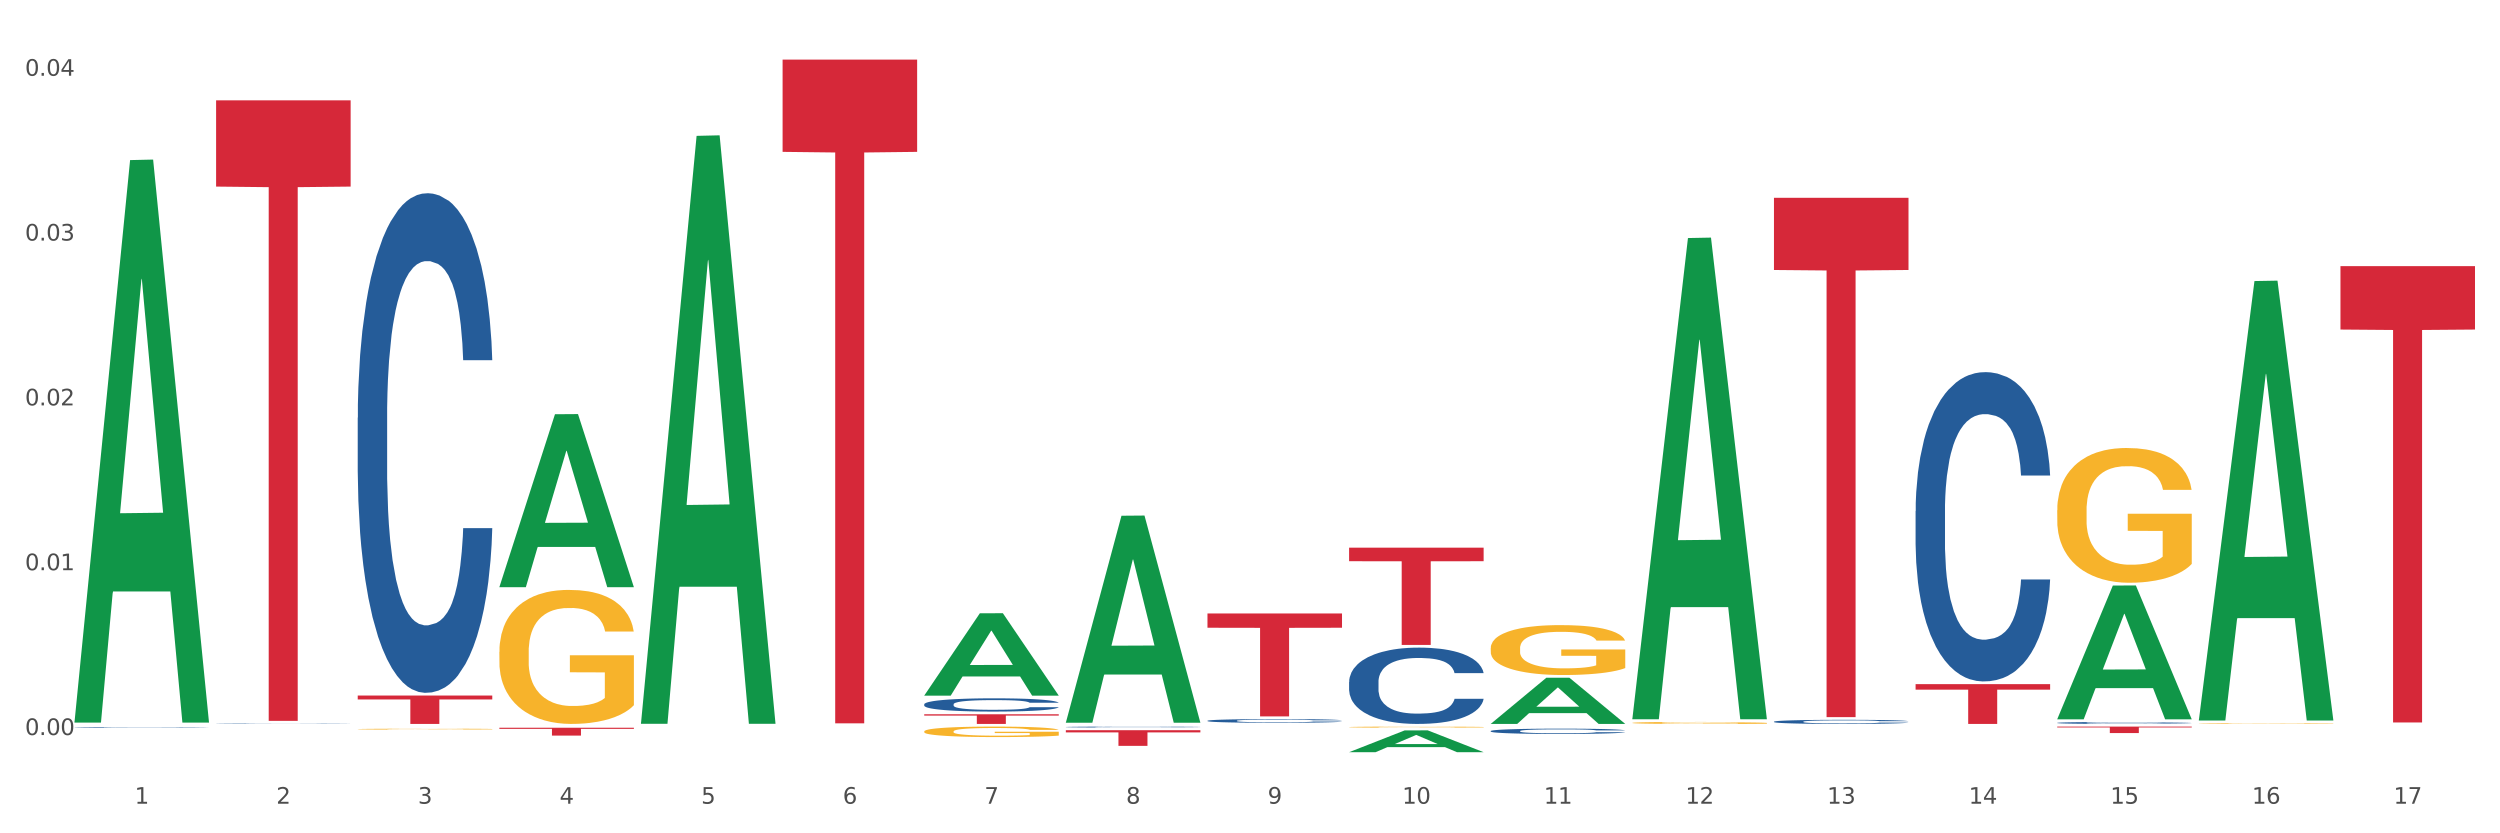 <?xml version="1.0" encoding="utf-8" standalone="no"?>
<!DOCTYPE svg PUBLIC "-//W3C//DTD SVG 1.1//EN"
  "http://www.w3.org/Graphics/SVG/1.1/DTD/svg11.dtd">
<svg xmlns:xlink="http://www.w3.org/1999/xlink" width="1080pt" height="360pt" viewBox="0 0 1080 360" xmlns="http://www.w3.org/2000/svg" version="1.1">
 <rect x="0" y="0" width="1080" height="360" fill="#333333" stroke="none"/>
 <defs>
  <style type="text/css">*{stroke-linejoin: round; stroke-linecap: butt}</style>
 </defs>
 <g id="figure_1">
  <g id="patch_1">
   <path d="M 0 360 
L 1080 360 
L 1080 0 
L 0 0 
z
" style="fill: #ffffff; stroke: #ffffff; stroke-linejoin: miter"/>
  </g>
  <g id="axes_1">
   <g id="matplotlib.axis_1">
    <g id="xtick_1">
     <g id="text_1">
      <!-- 1 -->
      <g style="fill: #4d4d4d" transform="translate(58.182 347.204) scale(0.096 -0.096)">
       <defs>
        <path id="DejaVuSans-31" d="M 794 531 
L 1825 531 
L 1825 4091 
L 703 3866 
L 703 4441 
L 1819 4666 
L 2450 4666 
L 2450 531 
L 3481 531 
L 3481 0 
L 794 0 
L 794 531 
z
" transform="scale(0.016)"/>
       </defs>
       <use xlink:href="#DejaVuSans-31"/>
      </g>
     </g>
    </g>
    <g id="xtick_2">
     <g id="text_2">
      <!-- 2 -->
      <g style="fill: #4d4d4d" transform="translate(119.364 347.204) scale(0.096 -0.096)">
       <defs>
        <path id="DejaVuSans-32" d="M 1228 531 
L 3431 531 
L 3431 0 
L 469 0 
L 469 531 
Q 828 903 1448 1529 
Q 2069 2156 2228 2338 
Q 2531 2678 2651 2914 
Q 2772 3150 2772 3378 
Q 2772 3750 2511 3984 
Q 2250 4219 1831 4219 
Q 1534 4219 1204 4116 
Q 875 4013 500 3803 
L 500 4441 
Q 881 4594 1212 4672 
Q 1544 4750 1819 4750 
Q 2544 4750 2975 4387 
Q 3406 4025 3406 3419 
Q 3406 3131 3298 2873 
Q 3191 2616 2906 2266 
Q 2828 2175 2409 1742 
Q 1991 1309 1228 531 
z
" transform="scale(0.016)"/>
       </defs>
       <use xlink:href="#DejaVuSans-32"/>
      </g>
     </g>
    </g>
    <g id="xtick_3">
     <g id="text_3">
      <!-- 3 -->
      <g style="fill: #4d4d4d" transform="translate(180.545 347.204) scale(0.096 -0.096)">
       <defs>
        <path id="DejaVuSans-33" d="M 2597 2516 
Q 3050 2419 3304 2112 
Q 3559 1806 3559 1356 
Q 3559 666 3084 287 
Q 2609 -91 1734 -91 
Q 1441 -91 1130 -33 
Q 819 25 488 141 
L 488 750 
Q 750 597 1062 519 
Q 1375 441 1716 441 
Q 2309 441 2620 675 
Q 2931 909 2931 1356 
Q 2931 1769 2642 2001 
Q 2353 2234 1838 2234 
L 1294 2234 
L 1294 2753 
L 1863 2753 
Q 2328 2753 2575 2939 
Q 2822 3125 2822 3475 
Q 2822 3834 2567 4026 
Q 2313 4219 1838 4219 
Q 1578 4219 1281 4162 
Q 984 4106 628 3988 
L 628 4550 
Q 988 4650 1302 4700 
Q 1616 4750 1894 4750 
Q 2613 4750 3031 4423 
Q 3450 4097 3450 3541 
Q 3450 3153 3228 2886 
Q 3006 2619 2597 2516 
z
" transform="scale(0.016)"/>
       </defs>
       <use xlink:href="#DejaVuSans-33"/>
      </g>
     </g>
    </g>
    <g id="xtick_4">
     <g id="text_4">
      <!-- 4 -->
      <g style="fill: #4d4d4d" transform="translate(241.726 347.204) scale(0.096 -0.096)">
       <defs>
        <path id="DejaVuSans-34" d="M 2419 4116 
L 825 1625 
L 2419 1625 
L 2419 4116 
z
M 2253 4666 
L 3047 4666 
L 3047 1625 
L 3713 1625 
L 3713 1100 
L 3047 1100 
L 3047 0 
L 2419 0 
L 2419 1100 
L 313 1100 
L 313 1709 
L 2253 4666 
z
" transform="scale(0.016)"/>
       </defs>
       <use xlink:href="#DejaVuSans-34"/>
      </g>
     </g>
    </g>
    <g id="xtick_5">
     <g id="text_5">
      <!-- 5 -->
      <g style="fill: #4d4d4d" transform="translate(302.908 347.204) scale(0.096 -0.096)">
       <defs>
        <path id="DejaVuSans-35" d="M 691 4666 
L 3169 4666 
L 3169 4134 
L 1269 4134 
L 1269 2991 
Q 1406 3038 1543 3061 
Q 1681 3084 1819 3084 
Q 2600 3084 3056 2656 
Q 3513 2228 3513 1497 
Q 3513 744 3044 326 
Q 2575 -91 1722 -91 
Q 1428 -91 1123 -41 
Q 819 9 494 109 
L 494 744 
Q 775 591 1075 516 
Q 1375 441 1709 441 
Q 2250 441 2565 725 
Q 2881 1009 2881 1497 
Q 2881 1984 2565 2268 
Q 2250 2553 1709 2553 
Q 1456 2553 1204 2497 
Q 953 2441 691 2322 
L 691 4666 
z
" transform="scale(0.016)"/>
       </defs>
       <use xlink:href="#DejaVuSans-35"/>
      </g>
     </g>
    </g>
    <g id="xtick_6">
     <g id="text_6">
      <!-- 6 -->
      <g style="fill: #4d4d4d" transform="translate(364.089 347.204) scale(0.096 -0.096)">
       <defs>
        <path id="DejaVuSans-36" d="M 2113 2584 
Q 1688 2584 1439 2293 
Q 1191 2003 1191 1497 
Q 1191 994 1439 701 
Q 1688 409 2113 409 
Q 2538 409 2786 701 
Q 3034 994 3034 1497 
Q 3034 2003 2786 2293 
Q 2538 2584 2113 2584 
z
M 3366 4563 
L 3366 3988 
Q 3128 4100 2886 4159 
Q 2644 4219 2406 4219 
Q 1781 4219 1451 3797 
Q 1122 3375 1075 2522 
Q 1259 2794 1537 2939 
Q 1816 3084 2150 3084 
Q 2853 3084 3261 2657 
Q 3669 2231 3669 1497 
Q 3669 778 3244 343 
Q 2819 -91 2113 -91 
Q 1303 -91 875 529 
Q 447 1150 447 2328 
Q 447 3434 972 4092 
Q 1497 4750 2381 4750 
Q 2619 4750 2861 4703 
Q 3103 4656 3366 4563 
z
" transform="scale(0.016)"/>
       </defs>
       <use xlink:href="#DejaVuSans-36"/>
      </g>
     </g>
    </g>
    <g id="xtick_7">
     <g id="text_7">
      <!-- 7 -->
      <g style="fill: #4d4d4d" transform="translate(425.271 347.204) scale(0.096 -0.096)">
       <defs>
        <path id="DejaVuSans-37" d="M 525 4666 
L 3525 4666 
L 3525 4397 
L 1831 0 
L 1172 0 
L 2766 4134 
L 525 4134 
L 525 4666 
z
" transform="scale(0.016)"/>
       </defs>
       <use xlink:href="#DejaVuSans-37"/>
      </g>
     </g>
    </g>
    <g id="xtick_8">
     <g id="text_8">
      <!-- 8 -->
      <g style="fill: #4d4d4d" transform="translate(486.452 347.204) scale(0.096 -0.096)">
       <defs>
        <path id="DejaVuSans-38" d="M 2034 2216 
Q 1584 2216 1326 1975 
Q 1069 1734 1069 1313 
Q 1069 891 1326 650 
Q 1584 409 2034 409 
Q 2484 409 2743 651 
Q 3003 894 3003 1313 
Q 3003 1734 2745 1975 
Q 2488 2216 2034 2216 
z
M 1403 2484 
Q 997 2584 770 2862 
Q 544 3141 544 3541 
Q 544 4100 942 4425 
Q 1341 4750 2034 4750 
Q 2731 4750 3128 4425 
Q 3525 4100 3525 3541 
Q 3525 3141 3298 2862 
Q 3072 2584 2669 2484 
Q 3125 2378 3379 2068 
Q 3634 1759 3634 1313 
Q 3634 634 3220 271 
Q 2806 -91 2034 -91 
Q 1263 -91 848 271 
Q 434 634 434 1313 
Q 434 1759 690 2068 
Q 947 2378 1403 2484 
z
M 1172 3481 
Q 1172 3119 1398 2916 
Q 1625 2713 2034 2713 
Q 2441 2713 2670 2916 
Q 2900 3119 2900 3481 
Q 2900 3844 2670 4047 
Q 2441 4250 2034 4250 
Q 1625 4250 1398 4047 
Q 1172 3844 1172 3481 
z
" transform="scale(0.016)"/>
       </defs>
       <use xlink:href="#DejaVuSans-38"/>
      </g>
     </g>
    </g>
    <g id="xtick_9">
     <g id="text_9">
      <!-- 9 -->
      <g style="fill: #4d4d4d" transform="translate(547.634 347.204) scale(0.096 -0.096)">
       <defs>
        <path id="DejaVuSans-39" d="M 703 97 
L 703 672 
Q 941 559 1184 500 
Q 1428 441 1663 441 
Q 2288 441 2617 861 
Q 2947 1281 2994 2138 
Q 2813 1869 2534 1725 
Q 2256 1581 1919 1581 
Q 1219 1581 811 2004 
Q 403 2428 403 3163 
Q 403 3881 828 4315 
Q 1253 4750 1959 4750 
Q 2769 4750 3195 4129 
Q 3622 3509 3622 2328 
Q 3622 1225 3098 567 
Q 2575 -91 1691 -91 
Q 1453 -91 1209 -44 
Q 966 3 703 97 
z
M 1959 2075 
Q 2384 2075 2632 2365 
Q 2881 2656 2881 3163 
Q 2881 3666 2632 3958 
Q 2384 4250 1959 4250 
Q 1534 4250 1286 3958 
Q 1038 3666 1038 3163 
Q 1038 2656 1286 2365 
Q 1534 2075 1959 2075 
z
" transform="scale(0.016)"/>
       </defs>
       <use xlink:href="#DejaVuSans-39"/>
      </g>
     </g>
    </g>
    <g id="xtick_10">
     <g id="text_10">
      <!-- 10 -->
      <g style="fill: #4d4d4d" transform="translate(605.761 347.204) scale(0.096 -0.096)">
       <defs>
        <path id="DejaVuSans-30" d="M 2034 4250 
Q 1547 4250 1301 3770 
Q 1056 3291 1056 2328 
Q 1056 1369 1301 889 
Q 1547 409 2034 409 
Q 2525 409 2770 889 
Q 3016 1369 3016 2328 
Q 3016 3291 2770 3770 
Q 2525 4250 2034 4250 
z
M 2034 4750 
Q 2819 4750 3233 4129 
Q 3647 3509 3647 2328 
Q 3647 1150 3233 529 
Q 2819 -91 2034 -91 
Q 1250 -91 836 529 
Q 422 1150 422 2328 
Q 422 3509 836 4129 
Q 1250 4750 2034 4750 
z
" transform="scale(0.016)"/>
       </defs>
       <use xlink:href="#DejaVuSans-31"/>
       <use xlink:href="#DejaVuSans-30" transform="translate(63.623 0)"/>
      </g>
     </g>
    </g>
    <g id="xtick_11">
     <g id="text_11">
      <!-- 11 -->
      <g style="fill: #4d4d4d" transform="translate(666.942 347.204) scale(0.096 -0.096)">
       <use xlink:href="#DejaVuSans-31"/>
       <use xlink:href="#DejaVuSans-31" transform="translate(63.623 0)"/>
      </g>
     </g>
    </g>
    <g id="xtick_12">
     <g id="text_12">
      <!-- 12 -->
      <g style="fill: #4d4d4d" transform="translate(728.124 347.204) scale(0.096 -0.096)">
       <use xlink:href="#DejaVuSans-31"/>
       <use xlink:href="#DejaVuSans-32" transform="translate(63.623 0)"/>
      </g>
     </g>
    </g>
    <g id="xtick_13">
     <g id="text_13">
      <!-- 13 -->
      <g style="fill: #4d4d4d" transform="translate(789.305 347.204) scale(0.096 -0.096)">
       <use xlink:href="#DejaVuSans-31"/>
       <use xlink:href="#DejaVuSans-33" transform="translate(63.623 0)"/>
      </g>
     </g>
    </g>
    <g id="xtick_14">
     <g id="text_14">
      <!-- 14 -->
      <g style="fill: #4d4d4d" transform="translate(850.487 347.204) scale(0.096 -0.096)">
       <use xlink:href="#DejaVuSans-31"/>
       <use xlink:href="#DejaVuSans-34" transform="translate(63.623 0)"/>
      </g>
     </g>
    </g>
    <g id="xtick_15">
     <g id="text_15">
      <!-- 15 -->
      <g style="fill: #4d4d4d" transform="translate(911.668 347.204) scale(0.096 -0.096)">
       <use xlink:href="#DejaVuSans-31"/>
       <use xlink:href="#DejaVuSans-35" transform="translate(63.623 0)"/>
      </g>
     </g>
    </g>
    <g id="xtick_16">
     <g id="text_16">
      <!-- 16 -->
      <g style="fill: #4d4d4d" transform="translate(972.849 347.204) scale(0.096 -0.096)">
       <use xlink:href="#DejaVuSans-31"/>
       <use xlink:href="#DejaVuSans-36" transform="translate(63.623 0)"/>
      </g>
     </g>
    </g>
    <g id="xtick_17">
     <g id="text_17">
      <!-- 17 -->
      <g style="fill: #4d4d4d" transform="translate(1034.031 347.204) scale(0.096 -0.096)">
       <use xlink:href="#DejaVuSans-31"/>
       <use xlink:href="#DejaVuSans-37" transform="translate(63.623 0)"/>
      </g>
     </g>
    </g>
    <g id="xtick_18"/>
    <g id="xtick_19"/>
    <g id="xtick_20"/>
    <g id="xtick_21"/>
    <g id="xtick_22"/>
    <g id="xtick_23"/>
    <g id="xtick_24"/>
    <g id="xtick_25"/>
    <g id="xtick_26"/>
    <g id="xtick_27"/>
    <g id="xtick_28"/>
    <g id="xtick_29"/>
    <g id="xtick_30"/>
    <g id="xtick_31"/>
    <g id="xtick_32"/>
    <g id="xtick_33"/>
   </g>
   <g id="matplotlib.axis_2">
    <g id="ytick_1">
     <g id="text_18">
      <!-- 0.00 -->
      <g style="fill: #4d4d4d" transform="translate(10.8 317.537) scale(0.096 -0.096)">
       <defs>
        <path id="DejaVuSans-2e" d="M 684 794 
L 1344 794 
L 1344 0 
L 684 0 
L 684 794 
z
" transform="scale(0.016)"/>
       </defs>
       <use xlink:href="#DejaVuSans-30"/>
       <use xlink:href="#DejaVuSans-2e" transform="translate(63.623 0)"/>
       <use xlink:href="#DejaVuSans-30" transform="translate(95.41 0)"/>
       <use xlink:href="#DejaVuSans-30" transform="translate(159.033 0)"/>
      </g>
     </g>
    </g>
    <g id="ytick_2">
     <g id="text_19">
      <!-- 0.01 -->
      <g style="fill: #4d4d4d" transform="translate(10.8 246.335) scale(0.096 -0.096)">
       <use xlink:href="#DejaVuSans-30"/>
       <use xlink:href="#DejaVuSans-2e" transform="translate(63.623 0)"/>
       <use xlink:href="#DejaVuSans-30" transform="translate(95.41 0)"/>
       <use xlink:href="#DejaVuSans-31" transform="translate(159.033 0)"/>
      </g>
     </g>
    </g>
    <g id="ytick_3">
     <g id="text_20">
      <!-- 0.02 -->
      <g style="fill: #4d4d4d" transform="translate(10.8 175.132) scale(0.096 -0.096)">
       <use xlink:href="#DejaVuSans-30"/>
       <use xlink:href="#DejaVuSans-2e" transform="translate(63.623 0)"/>
       <use xlink:href="#DejaVuSans-30" transform="translate(95.41 0)"/>
       <use xlink:href="#DejaVuSans-32" transform="translate(159.033 0)"/>
      </g>
     </g>
    </g>
    <g id="ytick_4">
     <g id="text_21">
      <!-- 0.03 -->
      <g style="fill: #4d4d4d" transform="translate(10.8 103.93) scale(0.096 -0.096)">
       <use xlink:href="#DejaVuSans-30"/>
       <use xlink:href="#DejaVuSans-2e" transform="translate(63.623 0)"/>
       <use xlink:href="#DejaVuSans-30" transform="translate(95.41 0)"/>
       <use xlink:href="#DejaVuSans-33" transform="translate(159.033 0)"/>
      </g>
     </g>
    </g>
    <g id="ytick_5">
     <g id="text_22">
      <!-- 0.04 -->
      <g style="fill: #4d4d4d" transform="translate(10.8 32.727) scale(0.096 -0.096)">
       <use xlink:href="#DejaVuSans-30"/>
       <use xlink:href="#DejaVuSans-2e" transform="translate(63.623 0)"/>
       <use xlink:href="#DejaVuSans-30" transform="translate(95.41 0)"/>
       <use xlink:href="#DejaVuSans-34" transform="translate(159.033 0)"/>
      </g>
     </g>
    </g>
    <g id="ytick_6"/>
    <g id="ytick_7"/>
    <g id="ytick_8"/>
    <g id="ytick_9"/>
   </g>
   <g id="PolyCollection_1">
    <path d="M 32.175 311.705 
L 32.235 311.476 
L 56.203 69.161 
L 66.15 68.932 
L 90.297 312.162 
L 78.793 312.162 
L 73.58 255.522 
L 48.833 255.522 
L 48.653 256.436 
L 43.62 312.162 
L 32.175 312.162 
L 32.175 311.705 
L 51.949 221.721 
L 70.464 221.493 
L 61.296 120.776 
L 61.176 120.319 
L 61.056 121.004 
L 51.889 221.493 
L 51.949 221.721 
L 32.175 311.705 
z
" clip-path="url(#pcce6ac1a88)" style="fill: #109648"/>
    <path d="M 154.538 300.462 
L 212.66 300.462 
L 212.66 302.168 
L 189.797 302.18 
L 189.797 312.738 
L 177.263 312.738 
L 177.263 302.18 
L 154.538 302.168 
L 154.538 300.474 
L 154.538 300.462 
z
" clip-path="url(#pcce6ac1a88)" style="fill: #d62839"/>
    <path d="M 215.719 314.393 
L 273.842 314.393 
L 273.842 314.863 
L 250.978 314.866 
L 250.978 317.778 
L 238.445 317.778 
L 238.445 314.866 
L 215.719 314.863 
L 215.719 314.396 
L 215.719 314.393 
z
" clip-path="url(#pcce6ac1a88)" style="fill: #d62839"/>
    <path d="M 338.082 25.759 
L 396.204 25.759 
L 396.204 65.604 
L 373.341 65.873 
L 373.341 312.48 
L 360.808 312.48 
L 360.808 65.873 
L 338.082 65.604 
L 338.082 26.029 
L 338.082 25.759 
z
" clip-path="url(#pcce6ac1a88)" style="fill: #d62839"/>
    <path d="M 399.263 308.557 
L 457.386 308.557 
L 457.386 309.138 
L 434.523 309.142 
L 434.523 312.738 
L 421.989 312.738 
L 421.989 309.142 
L 399.263 309.138 
L 399.263 308.561 
L 399.263 308.557 
z
" clip-path="url(#pcce6ac1a88)" style="fill: #d62839"/>
    <path d="M 460.445 315.45 
L 518.567 315.45 
L 518.567 316.389 
L 495.704 316.395 
L 495.704 322.205 
L 483.17 322.205 
L 483.17 316.395 
L 460.445 316.389 
L 460.445 315.456 
L 460.445 315.45 
z
" clip-path="url(#pcce6ac1a88)" style="fill: #d62839"/>
    <path d="M 521.626 265.003 
L 579.749 265.003 
L 579.749 271.186 
L 556.885 271.228 
L 556.885 309.493 
L 544.352 309.493 
L 544.352 271.228 
L 521.626 271.186 
L 521.626 265.045 
L 521.626 265.003 
z
" clip-path="url(#pcce6ac1a88)" style="fill: #d62839"/>
    <path d="M 582.808 236.604 
L 640.93 236.604 
L 640.93 242.443 
L 618.067 242.482 
L 618.067 278.618 
L 605.533 278.618 
L 605.533 242.482 
L 582.808 242.443 
L 582.808 236.643 
L 582.808 236.604 
z
" clip-path="url(#pcce6ac1a88)" style="fill: #d62839"/>
    <path d="M 1011.078 114.971 
L 1069.2 114.971 
L 1069.2 142.365 
L 1046.337 142.55 
L 1046.337 312.091 
L 1033.803 312.091 
L 1033.803 142.55 
L 1011.078 142.365 
L 1011.078 115.157 
L 1011.078 114.971 
z
" clip-path="url(#pcce6ac1a88)" style="fill: #d62839"/>
    <path d="M 888.715 313.89 
L 946.837 313.89 
L 946.837 314.277 
L 923.974 314.279 
L 923.974 316.673 
L 911.44 316.673 
L 911.44 314.279 
L 888.715 314.277 
L 888.715 313.893 
L 888.715 313.89 
z
" clip-path="url(#pcce6ac1a88)" style="fill: #d62839"/>
    <path d="M 93.356 43.356 
L 151.479 43.356 
L 151.479 80.605 
L 128.615 80.857 
L 128.615 311.401 
L 116.082 311.401 
L 116.082 80.857 
L 93.356 80.605 
L 93.356 43.608 
L 93.356 43.356 
z
" clip-path="url(#pcce6ac1a88)" style="fill: #d62839"/>
    <path d="M 827.533 295.536 
L 885.656 295.536 
L 885.656 297.927 
L 862.792 297.943 
L 862.792 312.738 
L 850.259 312.738 
L 850.259 297.943 
L 827.533 297.927 
L 827.533 295.552 
L 827.533 295.536 
z
" clip-path="url(#pcce6ac1a88)" style="fill: #d62839"/>
    <path d="M 32.175 314.269 
L 32.244 314.268 
L 32.244 314.26 
L 32.45 314.249 
L 33.206 314.229 
L 34.167 314.213 
L 35.816 314.195 
L 36.709 314.188 
L 37.877 314.179 
L 40.282 314.166 
L 43.03 314.154 
L 44.954 314.148 
L 46.396 314.144 
L 49.625 314.136 
L 51.48 314.133 
L 53.404 314.13 
L 55.053 314.129 
L 57.801 314.127 
L 60 314.126 
L 62.542 314.126 
L 64.671 314.126 
L 67.488 314.127 
L 71.61 314.13 
L 73.19 314.133 
L 75.32 314.136 
L 77.519 314.141 
L 79.305 314.145 
L 81.366 314.152 
L 83.496 314.161 
L 85.557 314.172 
L 87 314.182 
L 88.168 314.193 
L 89.198 314.206 
L 89.954 314.22 
L 90.297 314.232 
L 77.725 314.232 
L 77.381 314.221 
L 76.694 314.21 
L 76.007 314.202 
L 75.251 314.195 
L 74.084 314.188 
L 73.053 314.183 
L 71.335 314.178 
L 69.755 314.174 
L 68.45 314.172 
L 66.87 314.171 
L 63.503 314.169 
L 61.099 314.169 
L 59.587 314.169 
L 57.732 314.171 
L 56.152 314.173 
L 54.297 314.176 
L 52.854 314.18 
L 51.412 314.185 
L 50.587 314.189 
L 49.351 314.195 
L 48.526 314.2 
L 47.427 314.209 
L 46.809 314.216 
L 45.709 314.232 
L 45.228 314.244 
L 45.022 314.253 
L 44.885 314.262 
L 44.885 314.307 
L 45.297 314.328 
L 45.641 314.337 
L 46.19 314.346 
L 47.221 314.359 
L 48.732 314.372 
L 50.312 314.381 
L 51.618 314.386 
L 52.854 314.39 
L 54.091 314.393 
L 55.603 314.396 
L 56.839 314.398 
L 58.694 314.4 
L 60.893 314.401 
L 62.61 314.401 
L 66.114 314.399 
L 67.694 314.398 
L 69.206 314.396 
L 70.855 314.393 
L 72.16 314.389 
L 72.916 314.387 
L 74.152 314.381 
L 75.114 314.375 
L 75.939 314.368 
L 76.488 314.363 
L 77.106 314.354 
L 77.587 314.344 
L 77.725 314.339 
L 90.297 314.339 
L 90.023 314.349 
L 89.542 314.359 
L 88.58 314.373 
L 87.824 314.381 
L 86.656 314.391 
L 85.419 314.399 
L 83.702 314.408 
L 82.122 314.414 
L 80.473 314.42 
L 78.687 314.425 
L 75.458 314.433 
L 74.29 314.435 
L 71.816 314.438 
L 69.893 314.44 
L 67.076 314.442 
L 64.19 314.443 
L 61.167 314.444 
L 58.488 314.443 
L 55.534 314.441 
L 53.679 314.44 
L 51.618 314.437 
L 49.213 314.433 
L 46.946 314.428 
L 44.816 314.422 
L 42.824 314.416 
L 40.969 314.408 
L 38.564 314.396 
L 36.778 314.383 
L 35.473 314.372 
L 34.58 314.362 
L 33.686 314.35 
L 33.206 314.342 
L 32.45 314.321 
L 32.175 314.303 
L 32.175 314.269 
z
" clip-path="url(#pcce6ac1a88)" style="fill: #255c99"/>
    <path d="M 93.356 312.636 
L 93.425 312.636 
L 93.425 312.631 
L 93.631 312.625 
L 94.387 312.613 
L 95.349 312.604 
L 96.998 312.594 
L 97.891 312.59 
L 99.059 312.585 
L 101.463 312.577 
L 104.211 312.57 
L 106.135 312.566 
L 107.578 312.564 
L 110.807 312.56 
L 112.662 312.558 
L 114.585 312.557 
L 116.234 312.556 
L 118.982 312.554 
L 121.181 312.554 
L 123.723 312.554 
L 125.853 312.554 
L 128.67 312.555 
L 132.792 312.557 
L 134.372 312.558 
L 136.502 312.56 
L 138.7 312.562 
L 140.486 312.565 
L 142.547 312.569 
L 144.677 312.574 
L 146.738 312.58 
L 148.181 312.586 
L 149.349 312.592 
L 150.38 312.6 
L 151.135 312.608 
L 151.479 312.615 
L 138.906 312.615 
L 138.563 312.609 
L 137.876 312.602 
L 137.189 312.598 
L 136.433 312.594 
L 135.265 312.59 
L 134.234 312.587 
L 132.517 312.584 
L 130.937 312.582 
L 129.631 312.581 
L 128.051 312.58 
L 124.685 312.579 
L 122.28 312.579 
L 120.769 312.579 
L 118.914 312.58 
L 117.334 312.581 
L 115.479 312.583 
L 114.036 312.585 
L 112.593 312.588 
L 111.769 312.59 
L 110.532 312.594 
L 109.708 312.597 
L 108.608 312.602 
L 107.99 312.606 
L 106.891 312.615 
L 106.41 312.622 
L 106.204 312.627 
L 106.066 312.633 
L 106.066 312.659 
L 106.479 312.671 
L 106.822 312.676 
L 107.372 312.681 
L 108.402 312.689 
L 109.914 312.696 
L 111.494 312.701 
L 112.799 312.704 
L 114.036 312.707 
L 115.273 312.708 
L 116.784 312.71 
L 118.021 312.711 
L 119.876 312.712 
L 122.074 312.713 
L 123.792 312.713 
L 127.295 312.712 
L 128.876 312.711 
L 130.387 312.71 
L 132.036 312.708 
L 133.341 312.706 
L 134.097 312.704 
L 135.334 312.701 
L 136.296 312.698 
L 137.12 312.694 
L 137.67 312.691 
L 138.288 312.686 
L 138.769 312.68 
L 138.906 312.677 
L 151.479 312.677 
L 151.204 312.683 
L 150.723 312.689 
L 149.761 312.697 
L 149.005 312.701 
L 147.838 312.707 
L 146.601 312.712 
L 144.883 312.717 
L 143.303 312.721 
L 141.654 312.724 
L 139.868 312.727 
L 136.639 312.731 
L 135.471 312.732 
L 132.998 312.734 
L 131.074 312.736 
L 128.257 312.737 
L 125.372 312.737 
L 122.349 312.738 
L 119.669 312.737 
L 116.715 312.736 
L 114.86 312.735 
L 112.799 312.734 
L 110.395 312.731 
L 108.127 312.728 
L 105.998 312.725 
L 104.005 312.721 
L 102.15 312.717 
L 99.746 312.71 
L 97.959 312.703 
L 96.654 312.696 
L 95.761 312.691 
L 94.868 312.683 
L 94.387 312.679 
L 93.631 312.667 
L 93.356 312.656 
L 93.356 312.636 
z
" clip-path="url(#pcce6ac1a88)" style="fill: #255c99"/>
    <path d="M 154.538 180.451 
L 154.607 180.254 
L 154.607 174.734 
L 154.813 167.244 
L 155.568 153.446 
L 156.53 142.999 
L 158.179 130.778 
L 159.072 125.653 
L 160.24 119.937 
L 162.645 110.673 
L 165.393 102.788 
L 167.317 98.452 
L 168.759 95.692 
L 171.988 90.764 
L 173.843 88.596 
L 175.767 86.822 
L 177.416 85.639 
L 180.164 84.26 
L 182.362 83.668 
L 184.904 83.471 
L 187.034 83.668 
L 189.851 84.457 
L 193.973 86.822 
L 195.553 88.202 
L 197.683 90.567 
L 199.882 93.721 
L 201.668 96.875 
L 203.729 101.408 
L 205.859 107.322 
L 207.92 114.812 
L 209.362 121.711 
L 210.53 129.004 
L 211.561 137.874 
L 212.317 147.533 
L 212.66 155.614 
L 200.088 155.614 
L 199.744 148.321 
L 199.057 140.437 
L 198.37 135.115 
L 197.614 130.778 
L 196.446 125.85 
L 195.416 122.697 
L 193.698 118.951 
L 192.118 116.586 
L 190.813 115.206 
L 189.233 114.024 
L 185.866 112.841 
L 183.462 112.841 
L 181.95 113.235 
L 180.095 114.221 
L 178.515 115.601 
L 176.66 117.966 
L 175.217 120.528 
L 173.775 123.879 
L 172.95 126.245 
L 171.713 130.581 
L 170.889 134.129 
L 169.79 140.24 
L 169.171 144.576 
L 168.072 155.812 
L 167.591 164.09 
L 167.385 169.807 
L 167.248 176.114 
L 167.248 206.864 
L 167.66 220.662 
L 168.004 226.575 
L 168.553 233.277 
L 169.584 241.95 
L 171.095 250.426 
L 172.675 256.536 
L 173.981 260.281 
L 175.217 263.041 
L 176.454 265.209 
L 177.965 267.18 
L 179.202 268.363 
L 181.057 269.546 
L 183.255 270.137 
L 184.973 270.137 
L 188.477 269.151 
L 190.057 268.166 
L 191.568 266.786 
L 193.217 264.618 
L 194.523 262.253 
L 195.278 260.479 
L 196.515 256.733 
L 197.477 252.791 
L 198.301 248.258 
L 198.851 244.315 
L 199.469 238.402 
L 199.95 231.7 
L 200.088 228.152 
L 212.66 228.152 
L 212.385 235.248 
L 211.904 242.147 
L 210.943 251.411 
L 210.187 256.733 
L 209.019 263.238 
L 207.782 268.757 
L 206.065 274.868 
L 204.485 279.401 
L 202.836 283.344 
L 201.049 286.892 
L 197.82 291.819 
L 196.652 293.199 
L 194.179 295.565 
L 192.256 296.944 
L 189.439 298.324 
L 186.553 299.113 
L 183.53 299.31 
L 180.851 298.916 
L 177.897 297.733 
L 176.042 296.55 
L 173.981 294.776 
L 171.576 292.017 
L 169.309 288.666 
L 167.179 284.723 
L 165.187 280.19 
L 163.332 275.065 
L 160.927 266.589 
L 159.141 258.31 
L 157.836 250.623 
L 156.942 244.118 
L 156.049 235.839 
L 155.568 230.123 
L 154.813 216.325 
L 154.538 203.513 
L 154.538 180.451 
z
" clip-path="url(#pcce6ac1a88)" style="fill: #255c99"/>
    <path d="M 399.263 304.247 
L 399.332 304.242 
L 399.332 304.095 
L 399.538 303.896 
L 400.294 303.53 
L 401.256 303.252 
L 402.905 302.928 
L 403.798 302.791 
L 404.966 302.64 
L 407.37 302.394 
L 410.118 302.184 
L 412.042 302.069 
L 413.485 301.996 
L 416.714 301.865 
L 418.569 301.807 
L 420.493 301.76 
L 422.141 301.729 
L 424.89 301.692 
L 427.088 301.676 
L 429.63 301.671 
L 431.76 301.676 
L 434.577 301.697 
L 438.699 301.76 
L 440.279 301.797 
L 442.409 301.859 
L 444.607 301.943 
L 446.393 302.027 
L 448.455 302.147 
L 450.584 302.304 
L 452.645 302.503 
L 454.088 302.687 
L 455.256 302.88 
L 456.287 303.116 
L 457.042 303.373 
L 457.386 303.587 
L 444.813 303.587 
L 444.47 303.394 
L 443.783 303.184 
L 443.096 303.043 
L 442.34 302.928 
L 441.172 302.797 
L 440.142 302.713 
L 438.424 302.613 
L 436.844 302.551 
L 435.538 302.514 
L 433.958 302.483 
L 430.592 302.451 
L 428.187 302.451 
L 426.676 302.462 
L 424.821 302.488 
L 423.241 302.524 
L 421.386 302.587 
L 419.943 302.655 
L 418.5 302.744 
L 417.676 302.807 
L 416.439 302.922 
L 415.615 303.017 
L 414.515 303.179 
L 413.897 303.294 
L 412.798 303.593 
L 412.317 303.812 
L 412.111 303.964 
L 411.973 304.132 
L 411.973 304.949 
L 412.386 305.315 
L 412.729 305.472 
L 413.279 305.65 
L 414.309 305.881 
L 415.821 306.106 
L 417.401 306.268 
L 418.706 306.368 
L 419.943 306.441 
L 421.18 306.498 
L 422.691 306.551 
L 423.928 306.582 
L 425.783 306.614 
L 427.981 306.629 
L 429.699 306.629 
L 433.203 306.603 
L 434.783 306.577 
L 436.294 306.54 
L 437.943 306.483 
L 439.248 306.42 
L 440.004 306.373 
L 441.241 306.273 
L 442.203 306.169 
L 443.027 306.048 
L 443.577 305.943 
L 444.195 305.786 
L 444.676 305.608 
L 444.813 305.514 
L 457.386 305.514 
L 457.111 305.703 
L 456.63 305.886 
L 455.668 306.132 
L 454.913 306.273 
L 453.745 306.446 
L 452.508 306.593 
L 450.79 306.755 
L 449.21 306.875 
L 447.561 306.98 
L 445.775 307.074 
L 442.546 307.205 
L 441.378 307.242 
L 438.905 307.305 
L 436.981 307.341 
L 434.164 307.378 
L 431.279 307.399 
L 428.256 307.404 
L 425.577 307.394 
L 422.622 307.362 
L 420.767 307.331 
L 418.706 307.284 
L 416.302 307.21 
L 414.035 307.121 
L 411.905 307.017 
L 409.912 306.896 
L 408.057 306.76 
L 405.653 306.535 
L 403.867 306.315 
L 402.561 306.111 
L 401.668 305.938 
L 400.775 305.718 
L 400.294 305.566 
L 399.538 305.2 
L 399.263 304.86 
L 399.263 304.247 
z
" clip-path="url(#pcce6ac1a88)" style="fill: #255c99"/>
    <path d="M 460.445 314.073 
L 460.514 314.073 
L 460.514 314.062 
L 460.72 314.048 
L 461.475 314.022 
L 462.437 314.002 
L 464.086 313.979 
L 464.979 313.97 
L 466.147 313.959 
L 468.552 313.941 
L 471.3 313.927 
L 473.224 313.918 
L 474.666 313.913 
L 477.895 313.904 
L 479.75 313.9 
L 481.674 313.896 
L 483.323 313.894 
L 486.071 313.892 
L 488.269 313.89 
L 490.811 313.89 
L 492.941 313.89 
L 495.758 313.892 
L 499.88 313.896 
L 501.46 313.899 
L 503.59 313.903 
L 505.789 313.909 
L 507.575 313.915 
L 509.636 313.924 
L 511.766 313.935 
L 513.827 313.949 
L 515.27 313.962 
L 516.437 313.976 
L 517.468 313.993 
L 518.224 314.011 
L 518.567 314.026 
L 505.995 314.026 
L 505.651 314.013 
L 504.964 313.998 
L 504.277 313.988 
L 503.521 313.979 
L 502.353 313.97 
L 501.323 313.964 
L 499.605 313.957 
L 498.025 313.953 
L 496.72 313.95 
L 495.14 313.948 
L 491.773 313.946 
L 489.369 313.946 
L 487.857 313.946 
L 486.002 313.948 
L 484.422 313.951 
L 482.567 313.955 
L 481.124 313.96 
L 479.682 313.966 
L 478.857 313.971 
L 477.621 313.979 
L 476.796 313.986 
L 475.697 313.997 
L 475.079 314.005 
L 473.979 314.027 
L 473.498 314.042 
L 473.292 314.053 
L 473.155 314.065 
L 473.155 314.123 
L 473.567 314.149 
L 473.911 314.16 
L 474.46 314.173 
L 475.491 314.189 
L 477.002 314.205 
L 478.582 314.217 
L 479.888 314.224 
L 481.124 314.229 
L 482.361 314.233 
L 483.872 314.237 
L 485.109 314.239 
L 486.964 314.241 
L 489.163 314.242 
L 490.88 314.242 
L 494.384 314.241 
L 495.964 314.239 
L 497.476 314.236 
L 499.124 314.232 
L 500.43 314.228 
L 501.186 314.224 
L 502.422 314.217 
L 503.384 314.21 
L 504.208 314.201 
L 504.758 314.194 
L 505.376 314.183 
L 505.857 314.17 
L 505.995 314.163 
L 518.567 314.163 
L 518.292 314.177 
L 517.812 314.19 
L 516.85 314.207 
L 516.094 314.217 
L 514.926 314.229 
L 513.689 314.24 
L 511.972 314.251 
L 510.392 314.26 
L 508.743 314.267 
L 506.957 314.274 
L 503.728 314.283 
L 502.56 314.286 
L 500.086 314.291 
L 498.163 314.293 
L 495.346 314.296 
L 492.46 314.297 
L 489.437 314.298 
L 486.758 314.297 
L 483.804 314.295 
L 481.949 314.292 
L 479.888 314.289 
L 477.483 314.284 
L 475.216 314.277 
L 473.086 314.27 
L 471.094 314.261 
L 469.239 314.252 
L 466.834 314.236 
L 465.048 314.22 
L 463.743 314.206 
L 462.849 314.193 
L 461.956 314.178 
L 461.475 314.167 
L 460.72 314.141 
L 460.445 314.117 
L 460.445 314.073 
z
" clip-path="url(#pcce6ac1a88)" style="fill: #255c99"/>
    <path d="M 888.715 312.275 
L 888.784 312.274 
L 888.784 312.253 
L 888.99 312.224 
L 889.745 312.17 
L 890.707 312.129 
L 892.356 312.082 
L 893.249 312.062 
L 894.417 312.039 
L 896.822 312.003 
L 899.57 311.973 
L 901.493 311.956 
L 902.936 311.945 
L 906.165 311.926 
L 908.02 311.917 
L 909.944 311.91 
L 911.593 311.906 
L 914.341 311.901 
L 916.539 311.898 
L 919.081 311.897 
L 921.211 311.898 
L 924.028 311.901 
L 928.15 311.91 
L 929.73 311.916 
L 931.86 311.925 
L 934.058 311.937 
L 935.845 311.95 
L 937.906 311.967 
L 940.036 311.99 
L 942.097 312.019 
L 943.539 312.046 
L 944.707 312.075 
L 945.738 312.109 
L 946.494 312.147 
L 946.837 312.178 
L 934.265 312.178 
L 933.921 312.15 
L 933.234 312.119 
L 932.547 312.098 
L 931.791 312.082 
L 930.623 312.062 
L 929.593 312.05 
L 927.875 312.036 
L 926.295 312.026 
L 924.99 312.021 
L 923.41 312.016 
L 920.043 312.012 
L 917.639 312.012 
L 916.127 312.013 
L 914.272 312.017 
L 912.692 312.023 
L 910.837 312.032 
L 909.394 312.042 
L 907.952 312.055 
L 907.127 312.064 
L 905.89 312.081 
L 905.066 312.095 
L 903.967 312.118 
L 903.348 312.135 
L 902.249 312.179 
L 901.768 312.211 
L 901.562 312.233 
L 901.425 312.258 
L 901.425 312.378 
L 901.837 312.431 
L 902.181 312.454 
L 902.73 312.481 
L 903.761 312.514 
L 905.272 312.547 
L 906.852 312.571 
L 908.158 312.586 
L 909.394 312.596 
L 910.631 312.605 
L 912.142 312.612 
L 913.379 312.617 
L 915.234 312.622 
L 917.432 312.624 
L 919.15 312.624 
L 922.654 312.62 
L 924.234 312.616 
L 925.745 312.611 
L 927.394 312.603 
L 928.7 312.593 
L 929.455 312.586 
L 930.692 312.572 
L 931.654 312.556 
L 932.478 312.539 
L 933.028 312.523 
L 933.646 312.5 
L 934.127 312.474 
L 934.265 312.461 
L 946.837 312.461 
L 946.562 312.488 
L 946.081 312.515 
L 945.12 312.551 
L 944.364 312.572 
L 943.196 312.597 
L 941.959 312.619 
L 940.242 312.642 
L 938.662 312.66 
L 937.013 312.675 
L 935.226 312.689 
L 931.997 312.708 
L 930.829 312.714 
L 928.356 312.723 
L 926.433 312.728 
L 923.616 312.734 
L 920.73 312.737 
L 917.707 312.738 
L 915.028 312.736 
L 912.074 312.731 
L 910.219 312.727 
L 908.158 312.72 
L 905.753 312.709 
L 903.486 312.696 
L 901.356 312.681 
L 899.364 312.663 
L 897.509 312.643 
L 895.104 312.61 
L 893.318 312.578 
L 892.013 312.548 
L 891.119 312.523 
L 890.226 312.49 
L 889.745 312.468 
L 888.99 312.415 
L 888.715 312.365 
L 888.715 312.275 
z
" clip-path="url(#pcce6ac1a88)" style="fill: #255c99"/>
    <path d="M 827.533 220.798 
L 827.602 220.676 
L 827.602 217.259 
L 827.808 212.622 
L 828.564 204.08 
L 829.526 197.612 
L 831.175 190.046 
L 832.068 186.873 
L 833.236 183.335 
L 835.64 177.599 
L 838.388 172.718 
L 840.312 170.033 
L 841.755 168.325 
L 844.984 165.274 
L 846.839 163.931 
L 848.762 162.833 
L 850.411 162.101 
L 853.159 161.247 
L 855.358 160.881 
L 857.9 160.759 
L 860.03 160.881 
L 862.847 161.369 
L 866.969 162.833 
L 868.549 163.687 
L 870.679 165.152 
L 872.877 167.104 
L 874.663 169.057 
L 876.724 171.863 
L 878.854 175.524 
L 880.915 180.162 
L 882.358 184.433 
L 883.526 188.948 
L 884.557 194.439 
L 885.312 200.419 
L 885.656 205.422 
L 873.083 205.422 
L 872.74 200.907 
L 872.053 196.026 
L 871.366 192.731 
L 870.61 190.046 
L 869.442 186.995 
L 868.411 185.043 
L 866.694 182.724 
L 865.114 181.26 
L 863.808 180.406 
L 862.228 179.674 
L 858.862 178.941 
L 856.457 178.941 
L 854.946 179.185 
L 853.091 179.796 
L 851.511 180.65 
L 849.656 182.114 
L 848.213 183.701 
L 846.77 185.775 
L 845.946 187.24 
L 844.709 189.924 
L 843.885 192.121 
L 842.785 195.904 
L 842.167 198.589 
L 841.068 205.544 
L 840.587 210.67 
L 840.381 214.209 
L 840.243 218.114 
L 840.243 237.151 
L 840.656 245.693 
L 840.999 249.354 
L 841.549 253.503 
L 842.579 258.872 
L 844.091 264.12 
L 845.671 267.903 
L 846.976 270.221 
L 848.213 271.93 
L 849.45 273.272 
L 850.961 274.493 
L 852.198 275.225 
L 854.053 275.957 
L 856.251 276.323 
L 857.969 276.323 
L 861.472 275.713 
L 863.053 275.103 
L 864.564 274.248 
L 866.213 272.906 
L 867.518 271.442 
L 868.274 270.343 
L 869.511 268.025 
L 870.472 265.584 
L 871.297 262.777 
L 871.847 260.337 
L 872.465 256.676 
L 872.946 252.527 
L 873.083 250.33 
L 885.656 250.33 
L 885.381 254.723 
L 884.9 258.994 
L 883.938 264.73 
L 883.182 268.025 
L 882.015 272.052 
L 880.778 275.469 
L 879.06 279.252 
L 877.48 282.059 
L 875.831 284.499 
L 874.045 286.696 
L 870.816 289.747 
L 869.648 290.601 
L 867.175 292.065 
L 865.251 292.919 
L 862.434 293.774 
L 859.549 294.262 
L 856.526 294.384 
L 853.846 294.14 
L 850.892 293.408 
L 849.037 292.675 
L 846.976 291.577 
L 844.572 289.869 
L 842.304 287.794 
L 840.175 285.353 
L 838.182 282.547 
L 836.327 279.374 
L 833.923 274.126 
L 832.136 269.001 
L 830.831 264.242 
L 829.938 260.215 
L 829.045 255.089 
L 828.564 251.55 
L 827.808 243.008 
L 827.533 235.076 
L 827.533 220.798 
z
" clip-path="url(#pcce6ac1a88)" style="fill: #255c99"/>
    <path d="M 766.352 311.758 
L 766.421 311.756 
L 766.421 311.711 
L 766.627 311.649 
L 767.383 311.535 
L 768.344 311.449 
L 769.993 311.349 
L 770.886 311.306 
L 772.054 311.259 
L 774.459 311.183 
L 777.207 311.118 
L 779.131 311.082 
L 780.573 311.06 
L 783.802 311.019 
L 785.657 311.001 
L 787.581 310.986 
L 789.23 310.977 
L 791.978 310.965 
L 794.177 310.96 
L 796.719 310.959 
L 798.848 310.96 
L 801.665 310.967 
L 805.787 310.986 
L 807.367 310.998 
L 809.497 311.017 
L 811.696 311.043 
L 813.482 311.069 
L 815.543 311.107 
L 817.673 311.155 
L 819.734 311.217 
L 821.177 311.274 
L 822.345 311.334 
L 823.375 311.407 
L 824.131 311.487 
L 824.474 311.553 
L 811.902 311.553 
L 811.558 311.493 
L 810.871 311.428 
L 810.184 311.384 
L 809.428 311.349 
L 808.261 311.308 
L 807.23 311.282 
L 805.512 311.251 
L 803.932 311.232 
L 802.627 311.22 
L 801.047 311.211 
L 797.68 311.201 
L 795.276 311.201 
L 793.764 311.204 
L 791.909 311.212 
L 790.329 311.224 
L 788.474 311.243 
L 787.031 311.264 
L 785.589 311.292 
L 784.764 311.311 
L 783.528 311.347 
L 782.703 311.376 
L 781.604 311.427 
L 780.986 311.462 
L 779.886 311.555 
L 779.405 311.623 
L 779.199 311.67 
L 779.062 311.722 
L 779.062 311.976 
L 779.474 312.089 
L 779.818 312.138 
L 780.367 312.193 
L 781.398 312.265 
L 782.909 312.335 
L 784.489 312.385 
L 785.795 312.416 
L 787.031 312.439 
L 788.268 312.457 
L 789.78 312.473 
L 791.016 312.483 
L 792.871 312.492 
L 795.07 312.497 
L 796.787 312.497 
L 800.291 312.489 
L 801.871 312.481 
L 803.383 312.47 
L 805.032 312.452 
L 806.337 312.432 
L 807.093 312.418 
L 808.329 312.387 
L 809.291 312.354 
L 810.116 312.317 
L 810.665 312.284 
L 811.283 312.236 
L 811.764 312.18 
L 811.902 312.151 
L 824.474 312.151 
L 824.2 312.21 
L 823.719 312.266 
L 822.757 312.343 
L 822.001 312.387 
L 820.833 312.44 
L 819.596 312.486 
L 817.879 312.536 
L 816.299 312.573 
L 814.65 312.606 
L 812.864 312.635 
L 809.635 312.676 
L 808.467 312.687 
L 805.993 312.707 
L 804.07 312.718 
L 801.253 312.729 
L 798.367 312.736 
L 795.344 312.738 
L 792.665 312.734 
L 789.711 312.725 
L 787.856 312.715 
L 785.795 312.7 
L 783.39 312.677 
L 781.123 312.65 
L 778.993 312.617 
L 777.001 312.58 
L 775.146 312.538 
L 772.741 312.468 
L 770.955 312.4 
L 769.65 312.336 
L 768.757 312.283 
L 767.863 312.214 
L 767.383 312.167 
L 766.627 312.054 
L 766.352 311.948 
L 766.352 311.758 
z
" clip-path="url(#pcce6ac1a88)" style="fill: #255c99"/>
    <path d="M 643.989 315.804 
L 644.058 315.802 
L 644.058 315.743 
L 644.264 315.664 
L 645.02 315.518 
L 645.982 315.407 
L 647.63 315.277 
L 648.524 315.223 
L 649.691 315.162 
L 652.096 315.064 
L 654.844 314.98 
L 656.768 314.934 
L 658.211 314.905 
L 661.44 314.853 
L 663.295 314.83 
L 665.218 314.811 
L 666.867 314.799 
L 669.615 314.784 
L 671.814 314.778 
L 674.356 314.776 
L 676.485 314.778 
L 679.302 314.786 
L 683.424 314.811 
L 685.005 314.826 
L 687.134 314.851 
L 689.333 314.884 
L 691.119 314.918 
L 693.18 314.966 
L 695.31 315.029 
L 697.371 315.108 
L 698.814 315.181 
L 699.982 315.258 
L 701.012 315.352 
L 701.768 315.455 
L 702.112 315.541 
L 689.539 315.541 
L 689.195 315.463 
L 688.508 315.38 
L 687.821 315.323 
L 687.066 315.277 
L 685.898 315.225 
L 684.867 315.192 
L 683.15 315.152 
L 681.569 315.127 
L 680.264 315.112 
L 678.684 315.1 
L 675.318 315.087 
L 672.913 315.087 
L 671.401 315.091 
L 669.547 315.102 
L 667.966 315.116 
L 666.111 315.141 
L 664.669 315.169 
L 663.226 315.204 
L 662.401 315.229 
L 661.165 315.275 
L 660.34 315.313 
L 659.241 315.378 
L 658.623 315.424 
L 657.524 315.543 
L 657.043 315.63 
L 656.837 315.691 
L 656.699 315.758 
L 656.699 316.084 
L 657.111 316.23 
L 657.455 316.293 
L 658.004 316.364 
L 659.035 316.456 
L 660.546 316.546 
L 662.127 316.611 
L 663.432 316.65 
L 664.669 316.68 
L 665.905 316.703 
L 667.417 316.724 
L 668.653 316.736 
L 670.508 316.749 
L 672.707 316.755 
L 674.424 316.755 
L 677.928 316.745 
L 679.508 316.734 
L 681.02 316.719 
L 682.669 316.696 
L 683.974 316.671 
L 684.73 316.653 
L 685.966 316.613 
L 686.928 316.571 
L 687.753 316.523 
L 688.302 316.481 
L 688.921 316.418 
L 689.402 316.347 
L 689.539 316.31 
L 702.112 316.31 
L 701.837 316.385 
L 701.356 316.458 
L 700.394 316.556 
L 699.638 316.613 
L 698.47 316.682 
L 697.234 316.74 
L 695.516 316.805 
L 693.936 316.853 
L 692.287 316.895 
L 690.501 316.933 
L 687.272 316.985 
L 686.104 317 
L 683.631 317.025 
L 681.707 317.039 
L 678.89 317.054 
L 676.005 317.062 
L 672.982 317.064 
L 670.302 317.06 
L 667.348 317.048 
L 665.493 317.035 
L 663.432 317.016 
L 661.027 316.987 
L 658.76 316.951 
L 656.63 316.91 
L 654.638 316.862 
L 652.783 316.807 
L 650.378 316.717 
L 648.592 316.63 
L 647.287 316.548 
L 646.394 316.479 
L 645.501 316.391 
L 645.02 316.331 
L 644.264 316.184 
L 643.989 316.049 
L 643.989 315.804 
z
" clip-path="url(#pcce6ac1a88)" style="fill: #255c99"/>
    <path d="M 766.352 85.457 
L 824.474 85.457 
L 824.474 116.634 
L 801.611 116.845 
L 801.611 309.806 
L 789.078 309.806 
L 789.078 116.845 
L 766.352 116.634 
L 766.352 85.668 
L 766.352 85.457 
z
" clip-path="url(#pcce6ac1a88)" style="fill: #d62839"/>
    <path d="M 582.808 294.583 
L 582.876 294.553 
L 582.876 293.71 
L 583.083 292.566 
L 583.838 290.459 
L 584.8 288.863 
L 586.449 286.997 
L 587.342 286.214 
L 588.51 285.341 
L 590.915 283.926 
L 593.663 282.721 
L 595.586 282.059 
L 597.029 281.638 
L 600.258 280.885 
L 602.113 280.554 
L 604.037 280.283 
L 605.686 280.102 
L 608.434 279.891 
L 610.632 279.801 
L 613.174 279.771 
L 615.304 279.801 
L 618.121 279.922 
L 622.243 280.283 
L 623.823 280.494 
L 625.953 280.855 
L 628.151 281.337 
L 629.938 281.818 
L 631.999 282.511 
L 634.129 283.414 
L 636.19 284.558 
L 637.632 285.612 
L 638.8 286.726 
L 639.831 288.08 
L 640.587 289.556 
L 640.93 290.79 
L 628.358 290.79 
L 628.014 289.676 
L 627.327 288.472 
L 626.64 287.659 
L 625.884 286.997 
L 624.716 286.244 
L 623.686 285.762 
L 621.968 285.19 
L 620.388 284.829 
L 619.083 284.618 
L 617.503 284.437 
L 614.136 284.257 
L 611.732 284.257 
L 610.22 284.317 
L 608.365 284.468 
L 606.785 284.678 
L 604.93 285.04 
L 603.487 285.431 
L 602.044 285.943 
L 601.22 286.304 
L 599.983 286.966 
L 599.159 287.508 
L 598.06 288.442 
L 597.441 289.104 
L 596.342 290.82 
L 595.861 292.085 
L 595.655 292.958 
L 595.518 293.921 
L 595.518 298.618 
L 595.93 300.725 
L 596.273 301.628 
L 596.823 302.652 
L 597.854 303.977 
L 599.365 305.271 
L 600.945 306.204 
L 602.251 306.776 
L 603.487 307.198 
L 604.724 307.529 
L 606.235 307.83 
L 607.472 308.011 
L 609.327 308.191 
L 611.525 308.282 
L 613.243 308.282 
L 616.747 308.131 
L 618.327 307.981 
L 619.838 307.77 
L 621.487 307.439 
L 622.793 307.078 
L 623.548 306.807 
L 624.785 306.235 
L 625.747 305.632 
L 626.571 304.94 
L 627.121 304.338 
L 627.739 303.435 
L 628.22 302.411 
L 628.358 301.869 
L 640.93 301.869 
L 640.655 302.953 
L 640.174 304.007 
L 639.213 305.422 
L 638.457 306.235 
L 637.289 307.228 
L 636.052 308.071 
L 634.335 309.004 
L 632.754 309.697 
L 631.106 310.299 
L 629.319 310.841 
L 626.09 311.593 
L 624.922 311.804 
L 622.449 312.166 
L 620.525 312.376 
L 617.709 312.587 
L 614.823 312.707 
L 611.8 312.738 
L 609.121 312.677 
L 606.167 312.497 
L 604.312 312.316 
L 602.251 312.045 
L 599.846 311.624 
L 597.579 311.112 
L 595.449 310.51 
L 593.457 309.817 
L 591.602 309.034 
L 589.197 307.74 
L 587.411 306.475 
L 586.105 305.301 
L 585.212 304.308 
L 584.319 303.043 
L 583.838 302.17 
L 583.083 300.063 
L 582.808 298.106 
L 582.808 294.583 
z
" clip-path="url(#pcce6ac1a88)" style="fill: #255c99"/>
    <path d="M 154.538 314.987 
L 154.606 314.987 
L 154.606 314.973 
L 154.744 314.962 
L 155.43 314.934 
L 156.459 314.911 
L 157.214 314.899 
L 157.969 314.889 
L 158.861 314.879 
L 159.959 314.869 
L 161.949 314.854 
L 163.184 314.846 
L 164.694 314.838 
L 167.439 314.826 
L 169.429 314.819 
L 171.487 314.814 
L 174.85 314.807 
L 177.046 314.804 
L 179.379 314.802 
L 182.192 314.8 
L 184.32 314.8 
L 188.986 314.801 
L 192.966 314.804 
L 194.887 314.807 
L 197.358 314.812 
L 198.661 314.814 
L 200.789 314.82 
L 202.985 314.828 
L 204.494 314.835 
L 206.759 314.847 
L 208.474 314.86 
L 210.053 314.875 
L 210.876 314.886 
L 211.494 314.896 
L 212.043 314.908 
L 212.592 314.926 
L 200.24 314.926 
L 199.759 314.913 
L 199.005 314.901 
L 197.907 314.889 
L 196.946 314.881 
L 195.299 314.872 
L 193.789 314.866 
L 192.211 314.862 
L 190.29 314.858 
L 188.78 314.856 
L 186.653 314.855 
L 182.467 314.855 
L 179.653 314.858 
L 177.732 314.862 
L 176.497 314.865 
L 175.399 314.869 
L 174.164 314.874 
L 172.723 314.882 
L 171.693 314.889 
L 170.664 314.898 
L 169.84 314.907 
L 169.086 314.917 
L 168.468 314.928 
L 167.988 314.939 
L 167.576 314.954 
L 167.233 314.977 
L 167.233 315.027 
L 167.37 315.039 
L 167.713 315.054 
L 168.125 315.066 
L 168.811 315.079 
L 169.429 315.088 
L 170.595 315.102 
L 171.899 315.113 
L 172.928 315.12 
L 173.958 315.126 
L 175.742 315.134 
L 177.732 315.141 
L 179.447 315.145 
L 181.781 315.148 
L 183.359 315.15 
L 184.731 315.151 
L 188.094 315.151 
L 190.495 315.15 
L 193.172 315.147 
L 195.23 315.144 
L 196.946 315.14 
L 198.867 315.133 
L 200.102 315.127 
L 200.102 315.049 
L 185.006 315.049 
L 185.006 314.998 
L 212.66 314.998 
L 212.66 315.148 
L 211.494 315.156 
L 210.19 315.163 
L 208.817 315.169 
L 206.759 315.177 
L 204.288 315.185 
L 202.092 315.19 
L 199.759 315.194 
L 197.014 315.198 
L 193.446 315.202 
L 191.25 315.204 
L 188.505 315.205 
L 185.28 315.205 
L 182.467 315.204 
L 179.722 315.202 
L 176.84 315.199 
L 174.026 315.194 
L 171.899 315.189 
L 169.772 315.184 
L 167.507 315.176 
L 165.723 315.168 
L 164.351 315.162 
L 162.841 315.153 
L 161.194 315.142 
L 159.959 315.132 
L 158.861 315.122 
L 157.694 315.108 
L 156.871 315.097 
L 156.048 315.083 
L 155.567 315.072 
L 155.018 315.055 
L 154.606 315.032 
L 154.538 314.987 
z
" clip-path="url(#pcce6ac1a88)" style="fill: #f7b32b"/>
    <path d="M 582.808 314.109 
L 582.876 314.108 
L 582.876 314.093 
L 583.014 314.08 
L 583.7 314.047 
L 584.729 314.02 
L 585.484 314.006 
L 586.239 313.994 
L 587.131 313.983 
L 588.229 313.971 
L 590.219 313.953 
L 591.454 313.944 
L 592.964 313.934 
L 595.709 313.92 
L 597.699 313.913 
L 599.757 313.906 
L 603.12 313.898 
L 605.316 313.895 
L 607.649 313.892 
L 610.462 313.89 
L 612.589 313.89 
L 617.256 313.891 
L 621.236 313.895 
L 623.157 313.898 
L 625.628 313.903 
L 626.931 313.907 
L 629.059 313.914 
L 631.254 313.923 
L 632.764 313.931 
L 635.029 313.945 
L 636.744 313.96 
L 638.322 313.978 
L 639.146 313.991 
L 639.764 314.003 
L 640.312 314.016 
L 640.861 314.037 
L 628.51 314.037 
L 628.029 314.022 
L 627.274 314.008 
L 626.176 313.994 
L 625.216 313.985 
L 623.569 313.974 
L 622.059 313.967 
L 620.481 313.962 
L 618.56 313.958 
L 617.05 313.956 
L 614.923 313.954 
L 610.737 313.955 
L 607.923 313.958 
L 606.002 313.962 
L 604.767 313.966 
L 603.669 313.971 
L 602.433 313.977 
L 600.992 313.986 
L 599.963 313.994 
L 598.934 314.004 
L 598.11 314.015 
L 597.355 314.027 
L 596.738 314.04 
L 596.258 314.053 
L 595.846 314.07 
L 595.503 314.097 
L 595.503 314.156 
L 595.64 314.169 
L 595.983 314.187 
L 596.395 314.201 
L 597.081 314.217 
L 597.699 314.227 
L 598.865 314.243 
L 600.169 314.256 
L 601.198 314.264 
L 602.228 314.271 
L 604.012 314.281 
L 606.002 314.288 
L 607.717 314.293 
L 610.05 314.298 
L 611.629 314.299 
L 613.001 314.3 
L 616.364 314.3 
L 618.765 314.299 
L 621.442 314.296 
L 623.5 314.292 
L 625.216 314.287 
L 627.137 314.279 
L 628.372 314.272 
L 628.372 314.182 
L 613.276 314.181 
L 613.276 314.121 
L 640.93 314.121 
L 640.93 314.298 
L 639.764 314.307 
L 638.46 314.315 
L 637.087 314.322 
L 635.029 314.331 
L 632.558 314.34 
L 630.362 314.346 
L 628.029 314.351 
L 625.284 314.356 
L 621.716 314.36 
L 619.52 314.362 
L 616.775 314.363 
L 613.55 314.364 
L 610.737 314.363 
L 607.992 314.361 
L 605.11 314.357 
L 602.296 314.351 
L 600.169 314.346 
L 598.042 314.339 
L 595.777 314.33 
L 593.993 314.321 
L 592.621 314.313 
L 591.111 314.303 
L 589.464 314.29 
L 588.229 314.278 
L 587.131 314.266 
L 585.964 314.251 
L 585.141 314.237 
L 584.317 314.221 
L 583.837 314.208 
L 583.288 314.189 
L 582.876 314.161 
L 582.808 314.109 
z
" clip-path="url(#pcce6ac1a88)" style="fill: #f7b32b"/>
    <path d="M 215.719 253.544 
L 215.779 253.473 
L 239.747 178.95 
L 249.694 178.88 
L 273.842 253.684 
L 262.337 253.684 
L 257.124 236.265 
L 232.377 236.265 
L 232.197 236.546 
L 227.164 253.684 
L 215.719 253.684 
L 215.719 253.544 
L 235.493 225.87 
L 254.008 225.799 
L 244.84 194.824 
L 244.72 194.684 
L 244.601 194.895 
L 235.433 225.799 
L 235.493 225.87 
L 215.719 253.544 
z
" clip-path="url(#pcce6ac1a88)" style="fill: #109648"/>
    <path d="M 276.901 312.203 
L 276.961 311.964 
L 300.929 58.693 
L 310.875 58.454 
L 335.023 312.68 
L 323.518 312.68 
L 318.305 253.48 
L 293.558 253.48 
L 293.379 254.435 
L 288.345 312.68 
L 276.901 312.68 
L 276.901 312.203 
L 296.674 218.151 
L 315.19 217.912 
L 306.022 112.641 
L 305.902 112.164 
L 305.782 112.88 
L 296.614 217.912 
L 296.674 218.151 
L 276.901 312.203 
z
" clip-path="url(#pcce6ac1a88)" style="fill: #109648"/>
    <path d="M 399.263 300.452 
L 399.323 300.418 
L 423.291 264.939 
L 433.238 264.906 
L 457.386 300.518 
L 445.881 300.518 
L 440.668 292.225 
L 415.921 292.225 
L 415.741 292.359 
L 410.708 300.518 
L 399.263 300.518 
L 399.263 300.452 
L 419.037 287.276 
L 437.552 287.243 
L 428.385 272.496 
L 428.265 272.429 
L 428.145 272.53 
L 418.977 287.243 
L 419.037 287.276 
L 399.263 300.452 
z
" clip-path="url(#pcce6ac1a88)" style="fill: #109648"/>
    <path d="M 460.445 312.063 
L 460.505 311.979 
L 484.473 222.799 
L 494.42 222.715 
L 518.567 312.231 
L 507.063 312.231 
L 501.85 291.386 
L 477.103 291.386 
L 476.923 291.722 
L 471.89 312.231 
L 460.445 312.231 
L 460.445 312.063 
L 480.218 278.946 
L 498.734 278.862 
L 489.566 241.795 
L 489.446 241.627 
L 489.326 241.879 
L 480.159 278.862 
L 480.218 278.946 
L 460.445 312.063 
z
" clip-path="url(#pcce6ac1a88)" style="fill: #109648"/>
    <path d="M 582.808 324.932 
L 582.868 324.923 
L 606.836 315.525 
L 616.782 315.516 
L 640.93 324.95 
L 629.425 324.95 
L 624.212 322.753 
L 599.465 322.753 
L 599.286 322.788 
L 594.252 324.95 
L 582.808 324.95 
L 582.808 324.932 
L 602.581 321.442 
L 621.097 321.433 
L 611.929 317.527 
L 611.809 317.509 
L 611.689 317.536 
L 602.521 321.433 
L 602.581 321.442 
L 582.808 324.932 
z
" clip-path="url(#pcce6ac1a88)" style="fill: #109648"/>
    <path d="M 643.989 312.7 
L 644.049 312.681 
L 668.017 292.785 
L 677.964 292.767 
L 702.112 312.738 
L 690.607 312.738 
L 685.394 308.087 
L 660.647 308.087 
L 660.467 308.162 
L 655.434 312.738 
L 643.989 312.738 
L 643.989 312.7 
L 663.763 305.312 
L 682.278 305.293 
L 673.11 297.023 
L 672.99 296.986 
L 672.871 297.042 
L 663.703 305.293 
L 663.763 305.312 
L 643.989 312.7 
z
" clip-path="url(#pcce6ac1a88)" style="fill: #109648"/>
    <path d="M 705.171 310.345 
L 705.23 310.149 
L 729.198 102.836 
L 739.145 102.64 
L 763.293 310.736 
L 751.788 310.736 
L 746.575 262.278 
L 721.828 262.278 
L 721.649 263.059 
L 716.615 310.736 
L 705.171 310.736 
L 705.171 310.345 
L 724.944 233.359 
L 743.459 233.164 
L 734.292 146.995 
L 734.172 146.604 
L 734.052 147.19 
L 724.884 233.164 
L 724.944 233.359 
L 705.171 310.345 
z
" clip-path="url(#pcce6ac1a88)" style="fill: #109648"/>
    <path d="M 888.715 310.636 
L 888.775 310.582 
L 912.743 252.961 
L 922.689 252.907 
L 946.837 310.745 
L 935.333 310.745 
L 930.12 297.276 
L 905.373 297.276 
L 905.193 297.494 
L 900.16 310.745 
L 888.715 310.745 
L 888.715 310.636 
L 908.488 289.239 
L 927.004 289.185 
L 917.836 265.235 
L 917.716 265.126 
L 917.596 265.289 
L 908.428 289.185 
L 908.488 289.239 
L 888.715 310.636 
z
" clip-path="url(#pcce6ac1a88)" style="fill: #109648"/>
    <path d="M 949.896 310.925 
L 949.956 310.746 
L 973.924 121.415 
L 983.871 121.236 
L 1008.019 311.282 
L 996.514 311.282 
L 991.301 267.027 
L 966.554 267.027 
L 966.374 267.741 
L 961.341 311.282 
L 949.896 311.282 
L 949.896 310.925 
L 969.67 240.617 
L 988.185 240.439 
L 979.017 161.744 
L 978.897 161.387 
L 978.778 161.922 
L 969.61 240.439 
L 969.67 240.617 
L 949.896 310.925 
z
" clip-path="url(#pcce6ac1a88)" style="fill: #109648"/>
    <path d="M 215.719 281.593 
L 215.788 281.54 
L 215.788 279.636 
L 215.925 277.997 
L 216.611 274.031 
L 217.641 270.753 
L 218.395 269.008 
L 219.15 267.58 
L 220.042 266.152 
L 221.14 264.672 
L 223.13 262.504 
L 224.366 261.394 
L 225.875 260.23 
L 228.62 258.538 
L 230.61 257.586 
L 232.669 256.793 
L 236.031 255.841 
L 238.227 255.418 
L 240.56 255.101 
L 243.374 254.89 
L 245.501 254.837 
L 250.167 254.995 
L 254.147 255.471 
L 256.069 255.841 
L 258.539 256.476 
L 259.843 256.899 
L 261.97 257.745 
L 264.166 258.855 
L 265.676 259.807 
L 267.94 261.605 
L 269.656 263.403 
L 271.234 265.624 
L 272.057 267.157 
L 272.675 268.585 
L 273.224 270.224 
L 273.773 272.815 
L 261.421 272.815 
L 260.941 270.964 
L 260.186 269.219 
L 259.088 267.527 
L 258.127 266.47 
L 256.48 265.148 
L 254.971 264.302 
L 253.392 263.667 
L 251.471 263.138 
L 249.961 262.874 
L 247.834 262.663 
L 243.648 262.715 
L 240.835 263.138 
L 238.913 263.667 
L 237.678 264.143 
L 236.58 264.672 
L 235.345 265.412 
L 233.904 266.523 
L 232.875 267.527 
L 231.845 268.796 
L 231.022 270.065 
L 230.267 271.546 
L 229.649 273.132 
L 229.169 274.772 
L 228.757 276.781 
L 228.414 280.112 
L 228.414 287.356 
L 228.551 288.996 
L 228.895 291.164 
L 229.306 292.803 
L 229.993 294.759 
L 230.61 296.081 
L 231.777 297.985 
L 233.08 299.571 
L 234.11 300.576 
L 235.139 301.422 
L 236.923 302.585 
L 238.913 303.537 
L 240.629 304.119 
L 242.962 304.647 
L 244.54 304.859 
L 245.913 304.965 
L 249.275 304.965 
L 251.677 304.806 
L 254.353 304.436 
L 256.412 303.96 
L 258.127 303.378 
L 260.049 302.426 
L 261.284 301.528 
L 261.284 290.476 
L 246.187 290.423 
L 246.187 283.073 
L 273.842 283.073 
L 273.842 304.647 
L 272.675 305.758 
L 271.371 306.762 
L 269.999 307.661 
L 267.94 308.772 
L 265.47 309.829 
L 263.274 310.57 
L 260.941 311.204 
L 258.196 311.786 
L 254.628 312.315 
L 252.432 312.526 
L 249.687 312.685 
L 246.462 312.738 
L 243.648 312.632 
L 240.903 312.367 
L 238.021 311.892 
L 235.208 311.204 
L 233.08 310.517 
L 230.953 309.671 
L 228.689 308.56 
L 226.905 307.503 
L 225.532 306.551 
L 224.022 305.335 
L 222.376 303.748 
L 221.14 302.321 
L 220.042 300.84 
L 218.876 298.937 
L 218.052 297.297 
L 217.229 295.235 
L 216.749 293.702 
L 216.2 291.322 
L 215.788 287.991 
L 215.719 281.593 
z
" clip-path="url(#pcce6ac1a88)" style="fill: #f7b32b"/>
    <path d="M 399.263 315.982 
L 399.332 315.978 
L 399.332 315.829 
L 399.469 315.701 
L 400.156 315.391 
L 401.185 315.135 
L 401.94 314.998 
L 402.695 314.887 
L 403.587 314.775 
L 404.685 314.659 
L 406.675 314.49 
L 407.91 314.403 
L 409.419 314.312 
L 412.164 314.18 
L 414.154 314.105 
L 416.213 314.043 
L 419.575 313.969 
L 421.771 313.936 
L 424.104 313.911 
L 426.918 313.894 
L 429.045 313.89 
L 433.711 313.902 
L 437.691 313.94 
L 439.613 313.969 
L 442.083 314.018 
L 443.387 314.051 
L 445.514 314.117 
L 447.71 314.204 
L 449.22 314.279 
L 451.484 314.419 
L 453.2 314.56 
L 454.778 314.734 
L 455.602 314.854 
L 456.219 314.965 
L 456.768 315.093 
L 457.317 315.296 
L 444.965 315.296 
L 444.485 315.151 
L 443.73 315.015 
L 442.632 314.883 
L 441.672 314.8 
L 440.025 314.696 
L 438.515 314.63 
L 436.937 314.581 
L 435.015 314.539 
L 433.506 314.519 
L 431.378 314.502 
L 427.192 314.506 
L 424.379 314.539 
L 422.458 314.581 
L 421.222 314.618 
L 420.124 314.659 
L 418.889 314.717 
L 417.448 314.804 
L 416.419 314.883 
L 415.39 314.982 
L 414.566 315.081 
L 413.811 315.197 
L 413.194 315.321 
L 412.713 315.449 
L 412.302 315.606 
L 411.958 315.867 
L 411.958 316.433 
L 412.096 316.561 
L 412.439 316.731 
L 412.851 316.859 
L 413.537 317.012 
L 414.154 317.116 
L 415.321 317.264 
L 416.625 317.388 
L 417.654 317.467 
L 418.683 317.533 
L 420.468 317.624 
L 422.458 317.699 
L 424.173 317.744 
L 426.506 317.785 
L 428.084 317.802 
L 429.457 317.81 
L 432.819 317.81 
L 435.221 317.798 
L 437.897 317.769 
L 439.956 317.732 
L 441.672 317.686 
L 443.593 317.612 
L 444.828 317.541 
L 444.828 316.677 
L 429.731 316.673 
L 429.731 316.098 
L 457.386 316.098 
L 457.386 317.785 
L 456.219 317.872 
L 454.915 317.951 
L 453.543 318.021 
L 451.484 318.108 
L 449.014 318.191 
L 446.818 318.249 
L 444.485 318.298 
L 441.74 318.344 
L 438.172 318.385 
L 435.976 318.402 
L 433.231 318.414 
L 430.006 318.418 
L 427.192 318.41 
L 424.448 318.389 
L 421.565 318.352 
L 418.752 318.298 
L 416.625 318.244 
L 414.497 318.178 
L 412.233 318.091 
L 410.449 318.009 
L 409.076 317.934 
L 407.567 317.839 
L 405.92 317.715 
L 404.685 317.603 
L 403.587 317.488 
L 402.42 317.339 
L 401.597 317.211 
L 400.773 317.049 
L 400.293 316.929 
L 399.744 316.743 
L 399.332 316.483 
L 399.263 315.982 
z
" clip-path="url(#pcce6ac1a88)" style="fill: #f7b32b"/>
    <path d="M 521.626 311.363 
L 521.695 311.361 
L 521.695 311.32 
L 521.901 311.265 
L 522.657 311.163 
L 523.619 311.086 
L 525.268 310.995 
L 526.161 310.957 
L 527.329 310.915 
L 529.733 310.847 
L 532.481 310.788 
L 534.405 310.756 
L 535.848 310.736 
L 539.077 310.699 
L 540.932 310.683 
L 542.855 310.67 
L 544.504 310.661 
L 547.252 310.651 
L 549.451 310.647 
L 551.993 310.645 
L 554.123 310.647 
L 556.939 310.653 
L 561.062 310.67 
L 562.642 310.68 
L 564.772 310.698 
L 566.97 310.721 
L 568.756 310.745 
L 570.817 310.778 
L 572.947 310.822 
L 575.008 310.877 
L 576.451 310.928 
L 577.619 310.982 
L 578.649 311.048 
L 579.405 311.119 
L 579.749 311.179 
L 567.176 311.179 
L 566.833 311.125 
L 566.146 311.067 
L 565.459 311.027 
L 564.703 310.995 
L 563.535 310.959 
L 562.504 310.936 
L 560.787 310.908 
L 559.207 310.89 
L 557.901 310.88 
L 556.321 310.871 
L 552.955 310.863 
L 550.55 310.863 
L 549.039 310.866 
L 547.184 310.873 
L 545.604 310.883 
L 543.749 310.901 
L 542.306 310.92 
L 540.863 310.944 
L 540.039 310.962 
L 538.802 310.994 
L 537.978 311.02 
L 536.878 311.065 
L 536.26 311.097 
L 535.161 311.18 
L 534.68 311.242 
L 534.474 311.284 
L 534.336 311.331 
L 534.336 311.558 
L 534.749 311.66 
L 535.092 311.704 
L 535.642 311.753 
L 536.672 311.818 
L 538.184 311.88 
L 539.764 311.925 
L 541.069 311.953 
L 542.306 311.974 
L 543.542 311.99 
L 545.054 312.004 
L 546.291 312.013 
L 548.146 312.022 
L 550.344 312.026 
L 552.062 312.026 
L 555.565 312.019 
L 557.146 312.011 
L 558.657 312.001 
L 560.306 311.985 
L 561.611 311.968 
L 562.367 311.955 
L 563.604 311.927 
L 564.565 311.898 
L 565.39 311.864 
L 565.939 311.835 
L 566.558 311.791 
L 567.039 311.742 
L 567.176 311.715 
L 579.749 311.715 
L 579.474 311.768 
L 578.993 311.819 
L 578.031 311.887 
L 577.275 311.927 
L 576.107 311.975 
L 574.871 312.016 
L 573.153 312.061 
L 571.573 312.095 
L 569.924 312.124 
L 568.138 312.15 
L 564.909 312.186 
L 563.741 312.197 
L 561.268 312.214 
L 559.344 312.224 
L 556.527 312.234 
L 553.642 312.24 
L 550.619 312.242 
L 547.939 312.239 
L 544.985 312.23 
L 543.13 312.221 
L 541.069 312.208 
L 538.665 312.188 
L 536.397 312.163 
L 534.268 312.134 
L 532.275 312.1 
L 530.42 312.062 
L 528.016 312 
L 526.229 311.939 
L 524.924 311.882 
L 524.031 311.834 
L 523.138 311.772 
L 522.657 311.73 
L 521.901 311.628 
L 521.626 311.533 
L 521.626 311.363 
z
" clip-path="url(#pcce6ac1a88)" style="fill: #255c99"/>
    <path d="M 643.989 280.013 
L 644.058 279.994 
L 644.058 279.285 
L 644.195 278.674 
L 644.881 277.197 
L 645.911 275.976 
L 646.665 275.326 
L 647.42 274.794 
L 648.312 274.262 
L 649.41 273.711 
L 651.4 272.903 
L 652.635 272.489 
L 654.145 272.056 
L 656.89 271.426 
L 658.88 271.071 
L 660.939 270.776 
L 664.301 270.421 
L 666.497 270.264 
L 668.83 270.146 
L 671.644 270.067 
L 673.771 270.047 
L 678.437 270.106 
L 682.417 270.284 
L 684.339 270.421 
L 686.809 270.658 
L 688.113 270.815 
L 690.24 271.13 
L 692.436 271.544 
L 693.946 271.899 
L 696.21 272.568 
L 697.926 273.238 
L 699.504 274.065 
L 700.327 274.636 
L 700.945 275.168 
L 701.494 275.779 
L 702.043 276.744 
L 689.691 276.744 
L 689.211 276.054 
L 688.456 275.404 
L 687.358 274.774 
L 686.397 274.38 
L 684.75 273.888 
L 683.241 273.573 
L 681.662 273.336 
L 679.741 273.139 
L 678.231 273.041 
L 676.104 272.962 
L 671.918 272.982 
L 669.105 273.139 
L 667.183 273.336 
L 665.948 273.514 
L 664.85 273.711 
L 663.615 273.986 
L 662.174 274.4 
L 661.145 274.774 
L 660.115 275.247 
L 659.292 275.72 
L 658.537 276.271 
L 657.919 276.862 
L 657.439 277.473 
L 657.027 278.221 
L 656.684 279.462 
L 656.684 282.16 
L 656.821 282.771 
L 657.164 283.578 
L 657.576 284.189 
L 658.262 284.918 
L 658.88 285.41 
L 660.047 286.119 
L 661.35 286.71 
L 662.38 287.084 
L 663.409 287.399 
L 665.193 287.833 
L 667.183 288.187 
L 668.899 288.404 
L 671.232 288.601 
L 672.81 288.679 
L 674.183 288.719 
L 677.545 288.719 
L 679.947 288.66 
L 682.623 288.522 
L 684.682 288.345 
L 686.397 288.128 
L 688.319 287.773 
L 689.554 287.439 
L 689.554 283.322 
L 674.457 283.302 
L 674.457 280.565 
L 702.112 280.565 
L 702.112 288.601 
L 700.945 289.014 
L 699.641 289.388 
L 698.269 289.723 
L 696.21 290.137 
L 693.74 290.531 
L 691.544 290.807 
L 689.211 291.043 
L 686.466 291.26 
L 682.898 291.457 
L 680.702 291.535 
L 677.957 291.594 
L 674.732 291.614 
L 671.918 291.575 
L 669.173 291.476 
L 666.291 291.299 
L 663.478 291.043 
L 661.35 290.787 
L 659.223 290.472 
L 656.959 290.058 
L 655.174 289.664 
L 653.802 289.31 
L 652.292 288.857 
L 650.645 288.266 
L 649.41 287.734 
L 648.312 287.183 
L 647.146 286.473 
L 646.322 285.863 
L 645.499 285.095 
L 645.018 284.524 
L 644.47 283.637 
L 644.058 282.396 
L 643.989 280.013 
z
" clip-path="url(#pcce6ac1a88)" style="fill: #f7b32b"/>
    <path d="M 705.171 312.281 
L 705.239 312.28 
L 705.239 312.252 
L 705.376 312.228 
L 706.063 312.17 
L 707.092 312.122 
L 707.847 312.096 
L 708.602 312.075 
L 709.494 312.054 
L 710.592 312.032 
L 712.582 312.001 
L 713.817 311.984 
L 715.327 311.967 
L 718.071 311.942 
L 720.061 311.928 
L 722.12 311.917 
L 725.483 311.903 
L 727.678 311.897 
L 730.012 311.892 
L 732.825 311.889 
L 734.952 311.888 
L 739.619 311.89 
L 743.599 311.897 
L 745.52 311.903 
L 747.99 311.912 
L 749.294 311.918 
L 751.421 311.931 
L 753.617 311.947 
L 755.127 311.961 
L 757.391 311.987 
L 759.107 312.014 
L 760.685 312.046 
L 761.509 312.069 
L 762.126 312.09 
L 762.675 312.114 
L 763.224 312.152 
L 750.872 312.152 
L 750.392 312.125 
L 749.637 312.099 
L 748.539 312.074 
L 747.579 312.059 
L 745.932 312.039 
L 744.422 312.027 
L 742.844 312.018 
L 740.922 312.01 
L 739.413 312.006 
L 737.285 312.003 
L 733.099 312.004 
L 730.286 312.01 
L 728.365 312.018 
L 727.129 312.025 
L 726.031 312.032 
L 724.796 312.043 
L 723.355 312.06 
L 722.326 312.074 
L 721.297 312.093 
L 720.473 312.112 
L 719.718 312.133 
L 719.101 312.157 
L 718.62 312.181 
L 718.209 312.21 
L 717.866 312.259 
L 717.866 312.365 
L 718.003 312.389 
L 718.346 312.421 
L 718.758 312.445 
L 719.444 312.474 
L 720.061 312.493 
L 721.228 312.521 
L 722.532 312.544 
L 723.561 312.559 
L 724.59 312.572 
L 726.375 312.589 
L 728.365 312.603 
L 730.08 312.611 
L 732.413 312.619 
L 733.992 312.622 
L 735.364 312.624 
L 738.726 312.624 
L 741.128 312.621 
L 743.804 312.616 
L 745.863 312.609 
L 747.579 312.6 
L 749.5 312.586 
L 750.735 312.573 
L 750.735 312.411 
L 735.638 312.41 
L 735.638 312.302 
L 763.293 312.302 
L 763.293 312.619 
L 762.126 312.635 
L 760.823 312.65 
L 759.45 312.663 
L 757.391 312.679 
L 754.921 312.695 
L 752.725 312.706 
L 750.392 312.715 
L 747.647 312.724 
L 744.079 312.731 
L 741.883 312.734 
L 739.138 312.737 
L 735.913 312.738 
L 733.099 312.736 
L 730.355 312.732 
L 727.473 312.725 
L 724.659 312.715 
L 722.532 312.705 
L 720.405 312.693 
L 718.14 312.676 
L 716.356 312.661 
L 714.983 312.647 
L 713.474 312.629 
L 711.827 312.606 
L 710.592 312.585 
L 709.494 312.563 
L 708.327 312.535 
L 707.504 312.511 
L 706.68 312.481 
L 706.2 312.458 
L 705.651 312.423 
L 705.239 312.375 
L 705.171 312.281 
z
" clip-path="url(#pcce6ac1a88)" style="fill: #f7b32b"/>
    <path d="M 888.715 220.439 
L 888.783 220.385 
L 888.783 218.471 
L 888.921 216.823 
L 889.607 212.836 
L 890.636 209.539 
L 891.391 207.785 
L 892.146 206.349 
L 893.038 204.914 
L 894.136 203.425 
L 896.126 201.245 
L 897.361 200.129 
L 898.871 198.959 
L 901.616 197.258 
L 903.606 196.301 
L 905.664 195.503 
L 909.027 194.546 
L 911.223 194.121 
L 913.556 193.802 
L 916.369 193.589 
L 918.497 193.536 
L 923.163 193.696 
L 927.143 194.174 
L 929.064 194.546 
L 931.535 195.184 
L 932.838 195.61 
L 934.966 196.46 
L 937.162 197.577 
L 938.671 198.534 
L 940.936 200.341 
L 942.651 202.149 
L 944.23 204.382 
L 945.053 205.924 
L 945.671 207.36 
L 946.22 209.008 
L 946.769 211.613 
L 934.417 211.613 
L 933.936 209.752 
L 933.182 207.998 
L 932.084 206.296 
L 931.123 205.233 
L 929.476 203.904 
L 927.966 203.053 
L 926.388 202.415 
L 924.467 201.883 
L 922.957 201.617 
L 920.83 201.405 
L 916.644 201.458 
L 913.83 201.883 
L 911.909 202.415 
L 910.674 202.893 
L 909.576 203.425 
L 908.341 204.169 
L 906.899 205.286 
L 905.87 206.296 
L 904.841 207.572 
L 904.017 208.848 
L 903.263 210.337 
L 902.645 211.932 
L 902.165 213.58 
L 901.753 215.6 
L 901.41 218.95 
L 901.41 226.234 
L 901.547 227.882 
L 901.89 230.062 
L 902.302 231.71 
L 902.988 233.677 
L 903.606 235.006 
L 904.772 236.92 
L 906.076 238.515 
L 907.105 239.526 
L 908.135 240.376 
L 909.919 241.546 
L 911.909 242.503 
L 913.624 243.088 
L 915.958 243.62 
L 917.536 243.832 
L 918.908 243.939 
L 922.271 243.939 
L 924.672 243.779 
L 927.349 243.407 
L 929.407 242.928 
L 931.123 242.344 
L 933.044 241.387 
L 934.279 240.483 
L 934.279 229.371 
L 919.183 229.318 
L 919.183 221.927 
L 946.837 221.927 
L 946.837 243.62 
L 945.671 244.736 
L 944.367 245.746 
L 942.994 246.65 
L 940.936 247.767 
L 938.465 248.83 
L 936.269 249.574 
L 933.936 250.212 
L 931.191 250.797 
L 927.623 251.329 
L 925.427 251.541 
L 922.682 251.701 
L 919.457 251.754 
L 916.644 251.648 
L 913.899 251.382 
L 911.017 250.903 
L 908.203 250.212 
L 906.076 249.521 
L 903.949 248.67 
L 901.684 247.554 
L 899.9 246.491 
L 898.528 245.534 
L 897.018 244.311 
L 895.371 242.716 
L 894.136 241.28 
L 893.038 239.791 
L 891.871 237.877 
L 891.048 236.229 
L 890.224 234.156 
L 889.744 232.614 
L 889.195 230.221 
L 888.783 226.872 
L 888.715 220.439 
z
" clip-path="url(#pcce6ac1a88)" style="fill: #f7b32b"/>
    <path d="M 949.896 312.574 
L 949.965 312.574 
L 949.965 312.564 
L 950.102 312.556 
L 950.788 312.535 
L 951.818 312.518 
L 952.572 312.509 
L 953.327 312.501 
L 954.219 312.494 
L 955.317 312.486 
L 957.307 312.475 
L 958.543 312.469 
L 960.052 312.463 
L 962.797 312.454 
L 964.787 312.449 
L 966.846 312.445 
L 970.208 312.44 
L 972.404 312.437 
L 974.737 312.436 
L 977.551 312.435 
L 979.678 312.434 
L 984.344 312.435 
L 988.324 312.438 
L 990.246 312.44 
L 992.716 312.443 
L 994.02 312.445 
L 996.147 312.45 
L 998.343 312.455 
L 999.853 312.46 
L 1002.117 312.47 
L 1003.833 312.479 
L 1005.411 312.491 
L 1006.234 312.499 
L 1006.852 312.506 
L 1007.401 312.515 
L 1007.95 312.528 
L 995.598 312.528 
L 995.118 312.519 
L 994.363 312.51 
L 993.265 312.501 
L 992.304 312.495 
L 990.657 312.488 
L 989.148 312.484 
L 987.569 312.481 
L 985.648 312.478 
L 984.138 312.476 
L 982.011 312.475 
L 977.825 312.476 
L 975.012 312.478 
L 973.09 312.481 
L 971.855 312.483 
L 970.757 312.486 
L 969.522 312.49 
L 968.081 312.496 
L 967.052 312.501 
L 966.022 312.507 
L 965.199 312.514 
L 964.444 312.522 
L 963.826 312.53 
L 963.346 312.539 
L 962.934 312.549 
L 962.591 312.567 
L 962.591 312.605 
L 962.728 312.613 
L 963.072 312.625 
L 963.483 312.633 
L 964.169 312.643 
L 964.787 312.65 
L 965.954 312.66 
L 967.257 312.669 
L 968.287 312.674 
L 969.316 312.678 
L 971.1 312.684 
L 973.09 312.689 
L 974.806 312.692 
L 977.139 312.695 
L 978.717 312.696 
L 980.09 312.697 
L 983.452 312.697 
L 985.854 312.696 
L 988.53 312.694 
L 990.589 312.692 
L 992.304 312.689 
L 994.226 312.684 
L 995.461 312.679 
L 995.461 312.621 
L 980.364 312.621 
L 980.364 312.582 
L 1008.019 312.582 
L 1008.019 312.695 
L 1006.852 312.701 
L 1005.548 312.706 
L 1004.176 312.711 
L 1002.117 312.717 
L 999.647 312.722 
L 997.451 312.726 
L 995.118 312.73 
L 992.373 312.733 
L 988.805 312.735 
L 986.609 312.736 
L 983.864 312.737 
L 980.639 312.738 
L 977.825 312.737 
L 975.08 312.736 
L 972.198 312.733 
L 969.385 312.73 
L 967.257 312.726 
L 965.13 312.721 
L 962.866 312.716 
L 961.082 312.71 
L 959.709 312.705 
L 958.199 312.699 
L 956.553 312.69 
L 955.317 312.683 
L 954.219 312.675 
L 953.053 312.665 
L 952.229 312.657 
L 951.406 312.646 
L 950.926 312.638 
L 950.377 312.625 
L 949.965 312.608 
L 949.896 312.574 
z
" clip-path="url(#pcce6ac1a88)" style="fill: #f7b32b"/>
   </g>
  </g>
 </g>
 <defs>
  <clipPath id="pcce6ac1a88">
   <rect x="32.175" y="10.8" width="1037.025" height="329.109"/>
  </clipPath>
 </defs>
</svg>
